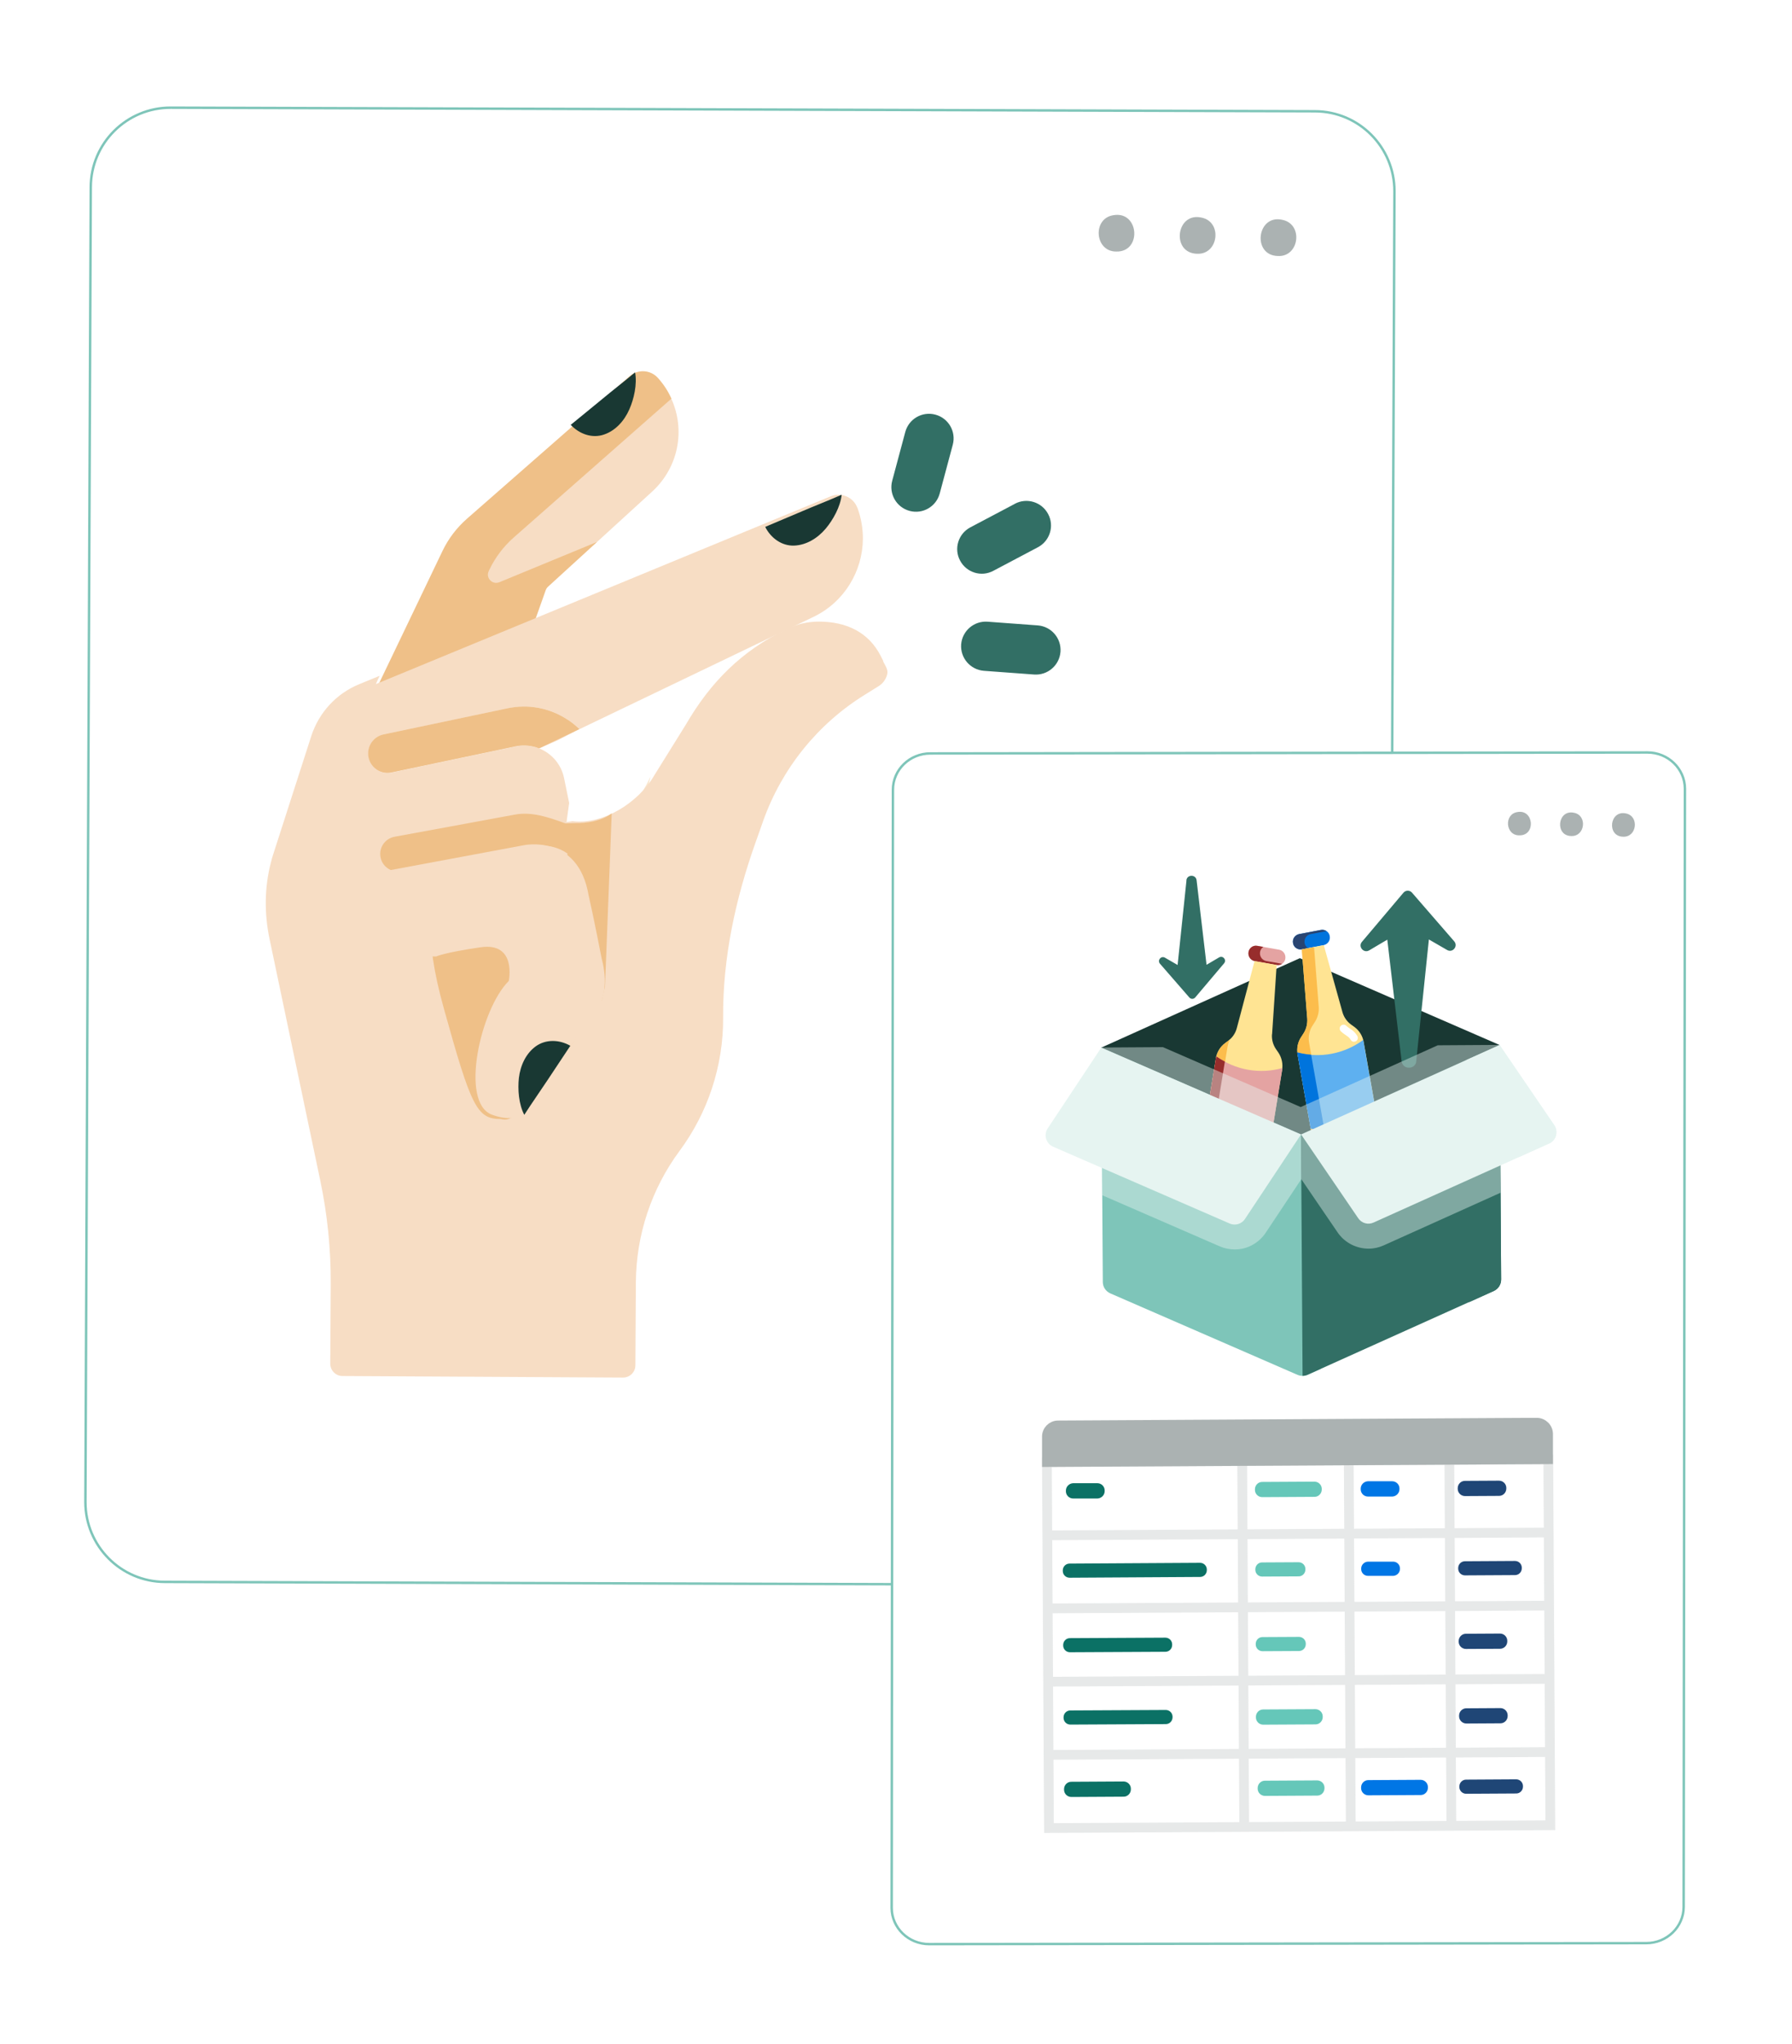 <svg width="207" height="236" viewBox="0 0 207 236" fill="none" xmlns="http://www.w3.org/2000/svg">
<g filter="url(#filter0_d_738_1305)">
<path d="M151.223 180.799L19.047 180.382C13.961 180.371 9.855 176.231 9.866 171.146L10.485 19.361C10.496 14.276 14.636 10.17 19.721 10.181L151.898 10.597C156.983 10.609 161.089 14.749 161.078 19.834L160.459 171.619C160.448 176.704 156.308 180.81 151.223 180.799Z" fill="white" stroke="#7EC5B9" stroke-width="0.281" stroke-miterlimit="10"/>
<path d="M128.921 26.789C126.435 26.789 126.165 22.941 128.629 22.593C131.599 22.086 131.936 26.89 128.921 26.789Z" fill="#ABB2B2"/>
<path d="M138.27 27.047C135.255 26.968 135.851 22.198 138.799 22.873C141.24 23.369 140.756 27.171 138.27 27.047Z" fill="#ABB2B2"/>
<path d="M147.608 27.306C144.593 27.227 145.2 22.446 148.136 23.132C150.578 23.627 150.094 27.441 147.608 27.306Z" fill="#ABB2B2"/>
</g>
<path fill-rule="evenodd" clip-rule="evenodd" d="M119.88 72.203L114.075 71.775C112.511 71.663 111.15 72.833 111.026 74.396C110.914 75.96 112.084 77.321 113.648 77.445L119.453 77.873C121.016 77.985 122.378 76.815 122.501 75.251C122.614 73.688 121.444 72.326 119.88 72.203Z" fill="#326F65"/>
<path fill-rule="evenodd" clip-rule="evenodd" d="M117.237 58.163L112.084 60.885C110.7 61.616 110.16 63.337 110.903 64.721C111.634 66.105 113.355 66.645 114.739 65.903L119.892 63.18C121.275 62.449 121.815 60.727 121.073 59.344C120.342 57.96 118.62 57.42 117.225 58.163H117.237Z" fill="#326F65"/>
<path fill-rule="evenodd" clip-rule="evenodd" d="M104.569 49.883L103.061 55.508C102.656 57.026 103.556 58.579 105.075 58.984C106.594 59.389 108.146 58.489 108.551 56.97L110.059 51.345C110.464 49.827 109.564 48.274 108.045 47.869C106.526 47.464 104.974 48.364 104.569 49.883Z" fill="#326F65"/>
<path opacity="0.41" d="M72.81 99.968C72.473 100.215 72.304 100.721 72.416 101.205C72.495 101.531 72.551 101.869 72.608 102.206L74.149 112.05C74.576 114.773 74.149 117.551 72.934 119.858L67.061 131.141C66.128 132.919 64.654 134.145 63 134.494C62.674 134.561 62.336 134.595 61.999 134.595C60.671 134.595 59.378 134.021 58.32 132.975C54.304 128.981 53.01 122.029 55.024 116.201C55.091 115.999 54.945 115.785 54.776 115.841L52.965 116.494C51.941 116.854 50.884 116.1 50.591 114.806V114.75C50.265 113.389 50.873 111.971 51.93 111.578C53.606 110.948 56.025 110.036 57.668 109.418C58.68 109.035 59.738 109.766 60.041 111.049L60.581 113.299C60.649 113.591 60.626 113.906 60.503 114.165L59.063 117.225C58.388 118.654 58.05 120.251 58.05 121.815C58.039 124.538 58.984 127.204 60.761 128.981C61.718 129.926 63.101 129.634 63.776 128.351L69.649 117.068C70.268 115.886 70.481 114.446 70.268 113.063L68.726 103.219C68.243 100.136 66.431 97.83 64.215 97.076L67.646 96.458C68.389 96.266 69.12 95.985 69.818 95.614C69.818 95.614 69.829 95.614 69.84 95.614C72.034 94.433 73.913 92.363 75.139 89.651" fill="#EFC088"/>
<path d="M43.2 80.111L52.009 64.44C52.695 63.022 53.651 61.751 54.844 60.705L72.54 44.673C73.507 43.83 74.97 43.92 75.825 44.876C76.466 45.596 77.175 45.202 77.546 46.035C79.189 49.635 78.39 53.966 75.319 56.767L68.974 62.561L62.381 67.545C62.269 67.646 62.179 67.781 62.123 67.927L59.591 74.643L43.211 80.111H43.2Z" fill="#F7DDC4"/>
<path d="M57.656 67.23L68.974 62.562L63.304 67.737C63.191 67.838 63.101 67.973 63.045 68.119L60.885 74.205L50.873 77.547L43.2 80.112L47.34 71.483L51.109 63.619C51.795 62.19 52.751 60.93 53.944 59.884L72.72 43.437C73.687 42.593 75.15 42.683 76.005 43.639C76.669 44.382 77.175 45.158 77.558 46.024L59.366 62.033C58.185 63.068 57.217 64.339 56.531 65.768L56.452 65.937C56.081 66.713 56.869 67.545 57.667 67.219L57.656 67.23Z" fill="#EFC088"/>
<path d="M102.038 76.331L101.779 75.814C100.328 72.9 97.661 71.775 94.601 71.764C93.375 71.764 92.126 72.022 90.945 72.585C90.9 72.607 90.844 72.63 90.799 72.652C85.658 75.161 82.091 78.727 79.211 83.677L75.578 89.516C73.744 92.666 69.66 95.242 66.139 94.804C66.161 94.804 66.116 94.804 66.139 94.804L37.114 99.067C37.148 98.966 37.17 98.865 37.204 98.764C37.226 98.696 37.238 98.629 37.26 98.572L43.245 79.492C43.403 78.986 43.616 78.491 43.864 78.019L41.479 78.997C38.846 80.077 36.833 82.271 35.955 84.982L31.59 98.539C31.478 98.876 31.376 99.214 31.298 99.551C30.544 102.431 30.521 105.457 31.129 108.371L36.99 136.271C37.823 140.22 38.228 144.259 38.205 148.297L38.149 157.432C38.149 158.22 38.779 158.861 39.566 158.861L43.808 158.884L71.966 159.041C72.754 159.041 73.395 158.411 73.395 157.624L73.451 148.05C73.485 142.571 75.251 137.25 78.514 132.851C80.134 130.657 81.383 128.239 82.226 125.696C83.104 123.052 83.554 120.262 83.531 117.439C83.486 110.576 84.96 103.792 87.255 97.324L88.155 94.781C90.304 88.729 94.455 83.576 99.911 80.201L101.464 79.234C101.981 78.919 102.33 78.435 102.476 77.884C102.634 77.344 102.263 76.86 101.993 76.32L102.038 76.331Z" fill="#F7DDC4"/>
<path d="M99.045 58.647C98.584 57.398 97.189 56.791 95.962 57.297L43.177 79.077L41.366 80.933C38.801 81.99 36.832 84.128 35.989 86.76L32.006 100.407C31.894 100.755 31.792 101.104 31.702 101.453L42.446 102.78L65.295 95.986L65.745 92.701L65.16 89.843C64.834 88.234 63.72 86.986 62.302 86.412C61.47 86.074 60.525 85.973 59.569 86.175L45.247 89.191C44.032 89.449 42.851 88.673 42.592 87.458C42.334 86.243 43.11 85.062 44.325 84.803L58.646 81.788C61.065 81.282 63.529 81.743 65.587 83.104C66.082 83.43 66.532 83.79 66.937 84.184C73.541 81.012 82.8 76.568 90.169 73.035L90.315 72.968C91.597 72.349 92.824 71.764 93.96 71.224C97.526 69.514 99.652 65.948 99.675 62.191C99.675 61.02 99.484 59.828 99.056 58.658L99.045 58.647Z" fill="#F7DDC4"/>
<path d="M58.623 81.777L44.302 84.792C43.087 85.05 42.322 86.232 42.57 87.447C42.828 88.662 44.01 89.438 45.225 89.179L59.546 86.164C60.491 85.962 61.436 86.063 62.28 86.4L64.451 85.455L66.926 84.173C66.51 83.779 66.06 83.408 65.576 83.093C63.517 81.732 61.042 81.27 58.635 81.777H58.623Z" fill="#F7DDC4"/>
<path d="M65.565 83.093C63.506 81.732 61.031 81.27 58.623 81.777L44.302 84.792C43.087 85.05 42.322 86.232 42.57 87.447C42.828 88.662 44.01 89.438 45.225 89.179L59.546 86.164C60.491 85.962 61.436 86.063 62.28 86.4C63.585 85.77 65.16 85.017 66.926 84.173C66.51 83.779 66.06 83.408 65.576 83.093H65.565Z" fill="#EFC088"/>
<path d="M73.361 42.998C73.62 44.348 73.226 46.069 72.698 47.261C72.113 48.6 71.078 49.736 69.75 50.175C68.423 50.625 66.96 50.141 65.925 49.05C67.174 48.015 68.287 47.138 69.525 46.103C70.763 45.068 72.124 44.033 73.35 42.998H73.361Z" fill="#193833"/>
<path d="M97.222 57.116C97.087 58.489 96.221 60.03 95.389 61.02C94.444 62.145 93.139 62.932 91.744 62.989C90.349 63.045 89.066 62.167 88.391 60.829C89.876 60.188 91.192 59.659 92.677 59.017C94.106 58.399 95.76 57.769 97.222 57.116Z" fill="#193833"/>
<path opacity="0.4" d="M52.515 112.399C52.594 112.219 52.425 112.027 52.234 112.084Z" fill="#EFC088"/>
<path d="M60.626 125.831C59.951 124.627 59.783 122.872 59.906 121.578C60.041 120.116 60.671 118.721 61.785 117.888C62.899 117.056 64.451 117.033 65.768 117.742C64.913 119.114 64.136 120.307 63.281 121.679C62.46 122.996 61.459 124.469 60.626 125.842V125.831Z" fill="#193833"/>
<path d="M69.525 115.504L69.885 113.918L70.661 93.904C69.064 95.13 66.555 95.029 66.555 95.029L65.317 95.063C63.27 94.309 61.391 93.702 59.513 94.039L52.065 95.412L45.574 96.604C44.471 96.807 43.751 97.864 43.954 98.956C44.156 100.058 45.214 100.778 46.305 100.576L58.174 98.393L60.244 98.01C61.909 97.707 63.54 97.189 65.554 98.539L64.868 102.567C64.519 102.668 64.159 102.758 63.799 102.826L60.008 103.343C61.009 103.602 61.931 104.097 62.719 104.749L64.755 103.208L64.192 106.482C63.799 105.818 63.304 105.233 62.719 104.749L58.264 108.113C58.343 108.361 58.309 108.619 58.174 108.844L59.895 115.527C56.554 121.726 56.059 123.436 56.047 124.763C56.036 127.047 55.384 126.799 57.352 128.296C58.41 129.094 59.873 128.779 60.615 127.699L65.767 121.028C69.221 115.887 66.938 116.337 69.502 115.493L69.525 115.504Z" fill="#EFC088"/>
<path d="M67.017 114.3C60.57 131.107 58.343 129.195 57.814 129.195C55.08 129.184 54.417 127.744 51.278 116.46C46.35 98.797 54.788 102.06 59.029 102.094C63.27 102.116 69.874 106.875 67.028 114.3H67.017Z" fill="#EFC088"/>
<path d="M59.383 128.581C60.791 127.925 61.257 125.941 60.423 124.15C59.589 122.359 57.771 121.439 56.363 122.094C54.955 122.75 54.489 124.734 55.324 126.525C56.157 128.316 57.975 129.236 59.383 128.581Z" fill="#EFC088"/>
<path d="M44.269 100.609L60.503 97.582C60.503 97.582 66.791 96.233 67.995 103.376C68.603 106.02 69.503 110.678 69.503 110.678C69.503 110.678 70.718 114.716 68.693 116.876C66.341 120.128 61.47 127.305 61.47 127.305C61.47 127.305 60.525 130.095 56.801 128.678C53.089 127.26 55.496 116.494 58.77 113.254C58.77 113.254 59.726 108.754 55.53 109.361C51.334 109.969 50.4 110.419 50.4 110.419C50.4 110.419 42.953 110.993 44.246 100.609H44.269Z" fill="#F7DDC4"/>
<path d="M60.57 128.722C59.918 127.507 59.794 125.752 59.94 124.447C60.109 122.996 60.761 121.612 61.898 120.791C63.034 119.981 64.575 119.992 65.88 120.734C64.991 122.084 64.193 123.266 63.304 124.616C62.449 125.909 61.425 127.361 60.559 128.711L60.57 128.722Z" fill="#193833"/>
<g filter="url(#filter1_d_738_1305)">
<path d="M190.165 222.086L107.331 222.199C104.946 222.199 103.011 220.331 103 218.025L103.146 88.92C103.146 86.614 105.081 84.735 107.466 84.735L190.3 84.623C192.685 84.623 194.62 86.49 194.631 88.796L194.485 217.901C194.485 220.208 192.55 222.086 190.165 222.086Z" fill="white"/>
<path d="M190.165 222.086L107.331 222.199C104.946 222.199 103.011 220.331 103 218.025L103.146 88.92C103.146 86.614 105.081 84.735 107.466 84.735L190.3 84.623C192.685 84.623 194.62 86.49 194.631 88.796L194.485 217.901C194.485 220.208 192.55 222.086 190.165 222.086Z" stroke="#7EC5B9" stroke-width="0.281" stroke-miterlimit="10"/>
</g>
<path d="M153.591 121.072L144.501 121.129C143.882 121.129 143.387 121.635 143.387 122.254L143.477 135.439L154.806 135.36L154.716 122.175C154.716 121.556 154.21 121.061 153.591 121.061V121.072ZM151.116 123.75L147.01 123.772C146.582 123.772 146.222 123.424 146.222 122.996C146.222 122.569 146.571 122.209 146.999 122.209L151.105 122.186C151.532 122.186 151.892 122.535 151.892 122.962C151.892 123.39 151.544 123.75 151.116 123.75Z" fill="#F1F3F0"/>
<path d="M147.55 127.317L147.28 125.404H145.525L145.289 127.328C144.839 127.384 144.49 127.767 144.49 128.228L144.535 134.719C144.535 135.214 144.94 135.619 145.446 135.619H147.494C147.989 135.608 148.394 135.192 148.394 134.697L148.349 128.206C148.349 127.744 148 127.362 147.539 127.317H147.55Z" fill="#AABF4A"/>
<path d="M147.37 125.933L147.089 123.469H145.694L145.446 125.944H147.359L147.37 125.933Z" fill="#D8DCD4"/>
<path d="M145.244 123.761C145.244 123.401 145.503 122.884 145.84 122.884H146.954C147.28 122.884 147.561 123.39 147.561 123.739H145.244V123.761Z" fill="#C3C4BE"/>
<path d="M152.882 127.283L152.613 125.37H150.858L150.621 127.294C150.171 127.35 149.823 127.733 149.823 128.194L149.868 134.685C149.868 135.18 150.272 135.585 150.779 135.585H152.826C153.321 135.574 153.726 135.158 153.726 134.663L153.681 128.171C153.681 127.71 153.333 127.328 152.871 127.283H152.882Z" fill="#AABF4A"/>
<path d="M152.703 125.898L152.421 123.435H151.026L150.779 125.91H152.691L152.703 125.898Z" fill="#D8DCD4"/>
<path d="M150.576 123.728C150.576 123.368 150.835 122.85 151.173 122.85H152.286C152.613 122.85 152.894 123.356 152.894 123.705H150.576V123.728Z" fill="#C3C4BE"/>
<path d="M142.679 128.643L155.504 128.564L155.549 134.763C155.549 135.281 155.133 135.697 154.626 135.697L143.669 135.764C143.151 135.764 142.735 135.348 142.735 134.842L142.69 128.643H142.679Z" fill="#3186C7"/>
<path d="M149.134 134.325C151.427 134.31 153.279 133.336 153.272 132.15C153.264 130.963 151.399 130.013 149.106 130.028C146.814 130.043 144.962 131.017 144.969 132.203C144.977 133.39 146.842 134.34 149.134 134.325Z" fill="#C3C4BE"/>
<path d="M152.32 120.78L127.21 120.937L127.39 148.005C127.39 148.579 127.728 149.085 128.256 149.321L149.879 158.726C150.25 158.884 150.678 158.884 151.049 158.726L152.568 158.04L152.331 120.791L152.32 120.78Z" fill="#7EC5B9"/>
<path d="M173.223 120.646L173.403 147.713C173.403 148.287 173.076 148.804 172.548 149.041L151.049 158.716C150.869 158.794 150.666 158.839 150.464 158.839L150.216 120.792L173.223 120.646Z" fill="#326F65"/>
<path d="M166.09 120.69L150.261 127.823L150.317 136.136L154.502 142.267C155.312 143.46 156.662 144.169 158.102 144.157C158.71 144.157 159.295 144.023 159.846 143.775L167.271 140.434C168.362 139.939 169.611 140.737 169.622 141.941L169.679 150.345L172.547 149.051C173.065 148.815 173.402 148.297 173.402 147.724L173.222 120.656L166.101 120.701L166.09 120.69Z" fill="#326F65"/>
<path d="M150.149 110.622L148.675 111.285L127.21 120.949L146.65 129.398L150.284 130.973L173.223 120.645L150.149 110.622Z" fill="#193833"/>
<path d="M178.927 132.019L175.383 133.616C175.968 133.155 176.125 132.289 175.675 131.636L169.364 122.389L173.223 120.656L179.534 129.904C180.04 130.646 179.759 131.659 178.938 132.03L178.927 132.019Z" fill="#E6F4F1"/>
<path d="M137.054 101.644L136.03 111.409L134.568 110.565C134.118 110.306 133.656 110.869 133.994 111.263L137.38 115.155C137.56 115.369 137.886 115.369 138.066 115.155L141.396 111.218C141.734 110.824 141.261 110.273 140.823 110.531L139.371 111.386L138.224 101.633C138.145 100.935 137.121 100.935 137.043 101.633L137.054 101.644Z" fill="#326F65"/>
<path d="M163.592 122.524L165.055 108.461L167.159 109.676C167.8 110.048 168.464 109.238 167.98 108.675L163.109 103.061C162.85 102.758 162.377 102.758 162.119 103.061L157.326 108.731C156.842 109.294 157.529 110.093 158.159 109.721L160.251 108.484L161.905 122.513C162.017 123.525 163.502 123.514 163.604 122.513L163.592 122.524Z" fill="#326F65"/>
<path d="M150.059 107.842L152.601 107.359C153.074 107.28 153.524 107.595 153.603 108.067C153.603 108.067 153.603 108.067 153.603 108.079C153.693 108.551 153.389 109.012 152.905 109.114L150.363 109.597C149.89 109.676 149.44 109.361 149.361 108.889C149.361 108.889 149.361 108.889 149.361 108.877C149.271 108.405 149.575 107.944 150.059 107.842Z" fill="#0074DD"/>
<path d="M150.7 108.877C150.61 108.405 150.914 107.944 151.398 107.842L153.22 107.494C153.04 107.37 152.815 107.325 152.602 107.359L150.059 107.842C149.587 107.944 149.272 108.405 149.362 108.877C149.44 109.35 149.879 109.676 150.352 109.597C150.352 109.597 150.352 109.597 150.363 109.597L151.083 109.462C150.88 109.327 150.734 109.114 150.7 108.877Z" fill="#294572"/>
<path d="M151.004 117.596L150.374 109.609L152.916 109.125L155.065 116.831C155.223 117.416 155.583 117.934 156.078 118.294L156.438 118.552C157.011 118.969 157.394 119.588 157.518 120.274L159.284 130.264C159.43 131.029 159.059 131.794 158.384 132.176C156.786 133.042 154.941 130.928 153.141 130.703C152.376 130.601 151.78 132.469 151.656 131.715L149.89 121.725C149.766 121.027 149.913 120.307 150.306 119.722L150.554 119.34C150.891 118.823 151.049 118.215 151.004 117.596Z" fill="#FFE493"/>
<path d="M154.48 131.816C153.715 131.715 153.108 131.119 152.984 130.365L151.218 120.375C151.094 119.678 151.24 118.958 151.634 118.373L151.881 117.99C152.219 117.473 152.376 116.865 152.331 116.246L151.791 109.339L150.374 109.609L151.004 117.596C151.049 118.215 150.891 118.823 150.554 119.34L150.306 119.723C149.913 120.308 149.766 121.028 149.89 121.725L151.656 131.715C151.656 130.298 152.376 130.466 153.141 130.568C154.941 130.793 156.798 133.054 158.395 132.176C158.823 131.94 159.138 131.535 159.261 131.051C157.776 131.76 157.248 130.883 155.616 130.68L154.491 131.816H154.48Z" fill="#FCBD4C"/>
<path d="M151.398 130.286C154.03 130.995 156.843 130.466 159.025 128.846L157.473 120.06C155.279 121.68 152.466 122.22 149.845 121.5L151.398 130.286Z" fill="#5EB0F0"/>
<path d="M149.879 121.714L151.398 130.286C151.938 130.421 152.478 130.511 153.029 130.556C153.006 130.489 152.995 130.421 152.973 130.354L151.454 121.77C150.914 121.725 150.374 121.635 149.845 121.5C149.845 121.567 149.856 121.635 149.868 121.714H149.879Z" fill="#0074DD"/>
<path d="M147.753 109.643L145.21 109.193C144.738 109.114 144.299 109.44 144.22 109.913C144.22 109.913 144.22 109.913 144.22 109.924C144.141 110.397 144.445 110.858 144.929 110.959L147.483 111.409C147.955 111.488 148.394 111.162 148.473 110.689C148.473 110.689 148.473 110.689 148.473 110.678C148.551 110.194 148.248 109.744 147.764 109.643H147.753Z" fill="#E4A3A2"/>
<path d="M146.256 110.948C145.773 110.847 145.458 110.374 145.559 109.879C145.604 109.654 145.739 109.452 145.93 109.317L145.21 109.193C144.738 109.114 144.299 109.44 144.22 109.913C144.22 109.913 144.22 109.913 144.22 109.924C144.141 110.397 144.445 110.858 144.929 110.959L147.483 111.409C147.696 111.443 147.921 111.398 148.101 111.274L146.268 110.948H146.256Z" fill="#972D2C"/>
<path d="M146.943 119.408L147.471 111.409L144.918 110.959L142.87 118.688C142.713 119.284 142.364 119.801 141.869 120.161L141.509 120.431C140.946 120.848 140.564 121.478 140.451 122.164L138.809 132.176C138.674 132.941 139.056 133.706 139.731 134.078C141.34 134.933 143.174 135.248 144.974 135C145.739 134.888 146.335 134.291 146.459 133.526L148.101 123.514C148.214 122.816 148.056 122.096 147.663 121.511L147.404 121.14C147.055 120.634 146.886 120.026 146.931 119.408H146.943Z" fill="#FFE493"/>
<path d="M146.324 133.65C144.524 133.898 142.69 133.583 141.082 132.728C140.395 132.356 140.024 131.591 140.159 130.826L141.802 120.814C141.858 120.521 141.948 120.24 142.094 119.981C142.027 120.049 141.959 120.105 141.892 120.161L141.532 120.431C140.969 120.848 140.587 121.478 140.474 122.164L138.832 132.176C138.697 132.941 139.079 133.706 139.754 134.078C141.363 134.933 143.197 135.248 144.997 135C145.717 134.888 146.302 134.348 146.448 133.628C146.403 133.628 146.369 133.65 146.324 133.65Z" fill="#FCBD4C"/>
<path d="M146.706 132.098C144.085 132.841 141.261 132.346 139.056 130.748L140.496 121.951C142.701 123.548 145.525 124.043 148.146 123.301L146.706 132.098Z" fill="#E4A3A2"/>
<path d="M141.498 122.569C141.16 122.389 140.823 122.186 140.508 121.973C140.496 122.04 140.463 122.108 140.451 122.175L139.045 130.759C139.394 130.995 139.765 131.22 140.136 131.423C140.103 131.231 140.103 131.029 140.136 130.838L141.486 122.58L141.498 122.569Z" fill="#972D2C"/>
<path d="M156.415 120.274C156.258 120.274 156.111 120.196 156.021 120.049C155.931 119.892 155.808 119.746 155.65 119.644L155.279 119.386C155.144 119.296 155.02 119.183 154.896 119.071C154.716 118.902 154.705 118.621 154.874 118.441C155.043 118.261 155.324 118.249 155.504 118.418C155.594 118.508 155.695 118.587 155.796 118.654L156.168 118.913C156.415 119.093 156.629 119.329 156.786 119.599C156.91 119.813 156.843 120.083 156.629 120.207C156.561 120.252 156.483 120.263 156.404 120.263L156.415 120.274Z" fill="white"/>
<g style="mix-blend-mode:multiply" opacity="0.43">
<path d="M173.223 120.645L173.335 137.7L159.846 143.775C159.295 144.023 158.71 144.158 158.103 144.158C156.663 144.158 155.313 143.46 154.503 142.268L150.318 136.136L146.211 142.313C145.818 142.909 145.278 143.393 144.67 143.73C144.051 144.068 143.365 144.248 142.645 144.248C142.038 144.248 141.453 144.135 140.89 143.888L127.323 137.993L127.21 120.938L134.331 120.893L150.25 127.811L166.079 120.679L173.2 120.634L173.223 120.645Z" fill="#E6F4F1"/>
</g>
<path d="M127.21 120.948L121.023 130.274C120.528 131.017 120.831 132.041 121.653 132.389L142.038 141.254C142.679 141.536 143.433 141.311 143.815 140.726L150.284 130.972L127.21 120.948Z" fill="#E6F4F1"/>
<path d="M173.223 120.646L179.534 129.893C180.04 130.636 179.748 131.648 178.938 132.019L158.665 141.143C158.024 141.436 157.281 141.222 156.888 140.637L150.295 130.973L173.234 120.646H173.223Z" fill="#E6F4F1"/>
<path d="M152.151 205.548L146.11 205.582C145.649 205.582 145.278 205.965 145.278 206.426V206.505C145.278 206.966 145.66 207.337 146.121 207.337L152.163 207.303C152.624 207.303 152.995 206.921 152.995 206.46V206.381C152.995 205.92 152.613 205.548 152.151 205.548Z" fill="#65C7B9"/>
<path d="M129.786 205.672L123.745 205.706C123.284 205.706 122.912 206.088 122.912 206.549V206.628C122.912 207.089 123.295 207.461 123.756 207.461L129.797 207.427C130.259 207.427 130.63 207.044 130.63 206.583V206.504C130.63 206.043 130.247 205.672 129.786 205.672Z" fill="#0B7165"/>
<path d="M164.099 205.481L158.057 205.515C157.596 205.515 157.225 205.897 157.225 206.358V206.437C157.225 206.898 157.607 207.27 158.069 207.27L164.11 207.236C164.571 207.236 164.942 206.853 164.942 206.392V206.313C164.942 205.852 164.56 205.481 164.099 205.481Z" fill="#0076E5"/>
<path d="M160.814 171.011H158.013C157.551 171.034 157.18 171.405 157.18 171.866V171.945C157.18 172.406 157.563 172.777 158.024 172.777H160.825C161.286 172.755 161.658 172.384 161.658 171.922V171.844C161.658 171.382 161.275 171.011 160.814 171.011Z" fill="#0076E5"/>
<path d="M126.76 171.236H123.959C123.497 171.259 123.126 171.63 123.126 172.091V172.17C123.126 172.631 123.509 173.003 123.97 173.003H126.771C127.232 172.98 127.604 172.609 127.604 172.148V172.069C127.604 171.608 127.221 171.236 126.76 171.236Z" fill="#0B7165"/>
<path d="M173.155 170.944L169.218 170.966C168.756 170.966 168.385 171.349 168.385 171.81V171.889C168.385 172.35 168.768 172.721 169.229 172.721L173.167 172.699C173.628 172.699 173.999 172.316 173.999 171.855V171.776C173.999 171.315 173.616 170.944 173.155 170.944Z" fill="#1F4676"/>
<path d="M173.267 188.595L169.33 188.617C168.869 188.617 168.497 189 168.497 189.461V189.54C168.497 190.001 168.88 190.372 169.341 190.372L173.279 190.35C173.74 190.35 174.111 189.967 174.111 189.506V189.427C174.111 188.966 173.729 188.595 173.267 188.595Z" fill="#1F4676"/>
<path d="M173.313 197.201L169.375 197.224C168.914 197.224 168.543 197.606 168.543 198.067V198.146C168.543 198.607 168.925 198.979 169.386 198.979L173.324 198.956C173.785 198.956 174.156 198.574 174.156 198.112V198.034C174.156 197.572 173.774 197.201 173.313 197.201Z" fill="#1F4676"/>
<path d="M138.618 180.427L123.543 180.517C123.115 180.517 122.766 180.866 122.766 181.305V181.372C122.766 181.8 123.115 182.148 123.554 182.148L138.629 182.058C139.056 182.058 139.405 181.71 139.405 181.271V181.203C139.405 180.776 139.056 180.427 138.618 180.427Z" fill="#0B7165"/>
<path d="M134.613 189.067L123.588 189.124C123.16 189.124 122.812 189.472 122.812 189.911V189.979C122.812 190.406 123.16 190.755 123.599 190.755L134.624 190.699C135.052 190.699 135.4 190.35 135.4 189.911V189.844C135.4 189.416 135.052 189.067 134.613 189.067Z" fill="#0B7165"/>
<path d="M134.657 197.416L123.632 197.472C123.205 197.472 122.856 197.821 122.856 198.259V198.327C122.856 198.754 123.205 199.103 123.644 199.103L134.669 199.047C135.096 199.047 135.445 198.698 135.445 198.259V198.192C135.445 197.764 135.096 197.416 134.657 197.416Z" fill="#0B7165"/>
<path d="M160.926 180.292H158.013C157.585 180.314 157.236 180.663 157.236 181.091V181.158C157.236 181.586 157.585 181.934 158.024 181.934H160.938C161.365 181.912 161.714 181.563 161.714 181.136V181.068C161.714 180.641 161.365 180.292 160.926 180.292Z" fill="#0076E5"/>
<path d="M175 180.213L169.218 180.247C168.79 180.247 168.441 180.596 168.441 181.035V181.102C168.441 181.53 168.79 181.878 169.229 181.878L175.011 181.845C175.439 181.845 175.788 181.496 175.788 181.057V180.99C175.788 180.562 175.439 180.213 175 180.213Z" fill="#1F4676"/>
<g opacity="0.29">
<path d="M120.978 177.254L178.893 176.928" stroke="#ABB2B2" stroke-width="1.125" stroke-miterlimit="10"/>
<path d="M121.023 185.692L178.938 185.366" stroke="#ABB2B2" stroke-width="1.125" stroke-miterlimit="10"/>
<path d="M121.079 194.152L178.994 193.826" stroke="#ABB2B2" stroke-width="1.125" stroke-miterlimit="10"/>
<path d="M121.124 202.601L179.039 202.275" stroke="#ABB2B2" stroke-width="1.125" stroke-miterlimit="10"/>
<path d="M178.848 168.48L120.933 168.806L121.169 211.05L179.084 210.724L178.848 168.48Z" stroke="#ABB2B2" stroke-width="1.125" stroke-miterlimit="10"/>
<path d="M143.489 168.671L143.725 210.96" stroke="#ABB2B2" stroke-width="1.125" stroke-miterlimit="10"/>
<path d="M155.796 168.604L156.033 210.892" stroke="#ABB2B2" stroke-width="1.125" stroke-miterlimit="10"/>
<path d="M167.417 168.536L167.654 210.824" stroke="#ABB2B2" stroke-width="1.125" stroke-miterlimit="10"/>
</g>
<path d="M122.226 164.565L177.498 164.25C178.229 164.25 178.825 164.835 178.825 165.566V168.469L120.933 168.795V165.893C120.91 165.161 121.506 164.565 122.226 164.565Z" fill="#ABB2B2" stroke="#ABB2B2" stroke-width="1.125" stroke-miterlimit="10"/>
<path d="M175.135 205.425L169.353 205.459C168.925 205.459 168.576 205.808 168.576 206.247V206.314C168.576 206.742 168.925 207.09 169.364 207.09L175.146 207.057C175.574 207.057 175.923 206.708 175.923 206.269V206.202C175.923 205.774 175.574 205.425 175.135 205.425Z" fill="#1F4676"/>
<path d="M151.836 171.056L145.795 171.09C145.334 171.09 144.962 171.472 144.962 171.934V172.012C144.962 172.474 145.345 172.845 145.806 172.845L151.847 172.811C152.309 172.811 152.68 172.429 152.68 171.967V171.889C152.68 171.427 152.297 171.056 151.836 171.056Z" fill="#65C7B9"/>
<path d="M151.949 197.325L145.907 197.358C145.446 197.358 145.075 197.741 145.075 198.202V198.281C145.075 198.742 145.457 199.113 145.919 199.113L151.96 199.08C152.421 199.08 152.792 198.697 152.792 198.236V198.157C152.792 197.696 152.41 197.325 151.949 197.325Z" fill="#65C7B9"/>
<path d="M150.003 180.36L145.784 180.382C145.357 180.382 145.008 180.731 145.008 181.17V181.237C145.008 181.665 145.357 182.014 145.795 182.014L150.014 181.991C150.442 181.991 150.79 181.642 150.79 181.204V181.136C150.79 180.709 150.442 180.36 150.003 180.36Z" fill="#65C7B9"/>
<path d="M150.048 188.978L145.829 189C145.401 189 145.053 189.349 145.053 189.788V189.855C145.053 190.283 145.401 190.631 145.84 190.631L150.059 190.609C150.486 190.609 150.835 190.26 150.835 189.821V189.754C150.835 189.326 150.486 188.978 150.048 188.978Z" fill="#65C7B9"/>
<path d="M175.5 96.443C173.902 96.465 173.7 94.001 175.275 93.754C177.176 93.394 177.446 96.476 175.5 96.443Z" fill="#ABB2B2"/>
<path d="M181.507 96.521C179.572 96.499 179.91 93.428 181.811 93.833C183.386 94.125 183.105 96.578 181.507 96.521Z" fill="#ABB2B2"/>
<path d="M187.504 96.6C185.569 96.578 185.918 93.506 187.808 93.911C189.371 94.204 189.101 96.656 187.504 96.6Z" fill="#ABB2B2"/>
<defs>
<filter id="filter0_d_738_1305" x="5.226" y="7.791" width="160.493" height="179.899" filterUnits="userSpaceOnUse" color-interpolation-filters="sRGB">
<feFlood flood-opacity="0" result="BackgroundImageFix"/>
<feColorMatrix in="SourceAlpha" type="matrix" values="0 0 0 0 0 0 0 0 0 0 0 0 0 0 0 0 0 0 127 0" result="hardAlpha"/>
<feOffset dy="2.25"/>
<feGaussianBlur stdDeviation="2.25"/>
<feComposite in2="hardAlpha" operator="out"/>
<feColorMatrix type="matrix" values="0 0 0 0 0.859 0 0 0 0 0.875 0 0 0 0 0.875 0 0 0 0.75 0"/>
<feBlend mode="normal" in2="BackgroundImageFix" result="effect1_dropShadow_738_1305"/>
<feBlend mode="normal" in="SourceGraphic" in2="effect1_dropShadow_738_1305" result="shape"/>
</filter>
<filter id="filter1_d_738_1305" x="98.359" y="82.232" width="100.913" height="146.857" filterUnits="userSpaceOnUse" color-interpolation-filters="sRGB">
<feFlood flood-opacity="0" result="BackgroundImageFix"/>
<feColorMatrix in="SourceAlpha" type="matrix" values="0 0 0 0 0 0 0 0 0 0 0 0 0 0 0 0 0 0 127 0" result="hardAlpha"/>
<feOffset dy="2.25"/>
<feGaussianBlur stdDeviation="2.25"/>
<feComposite in2="hardAlpha" operator="out"/>
<feColorMatrix type="matrix" values="0 0 0 0 0.859 0 0 0 0 0.875 0 0 0 0 0.875 0 0 0 0.75 0"/>
<feBlend mode="normal" in2="BackgroundImageFix" result="effect1_dropShadow_738_1305"/>
<feBlend mode="normal" in="SourceGraphic" in2="effect1_dropShadow_738_1305" result="shape"/>
</filter>
</defs>
</svg>
